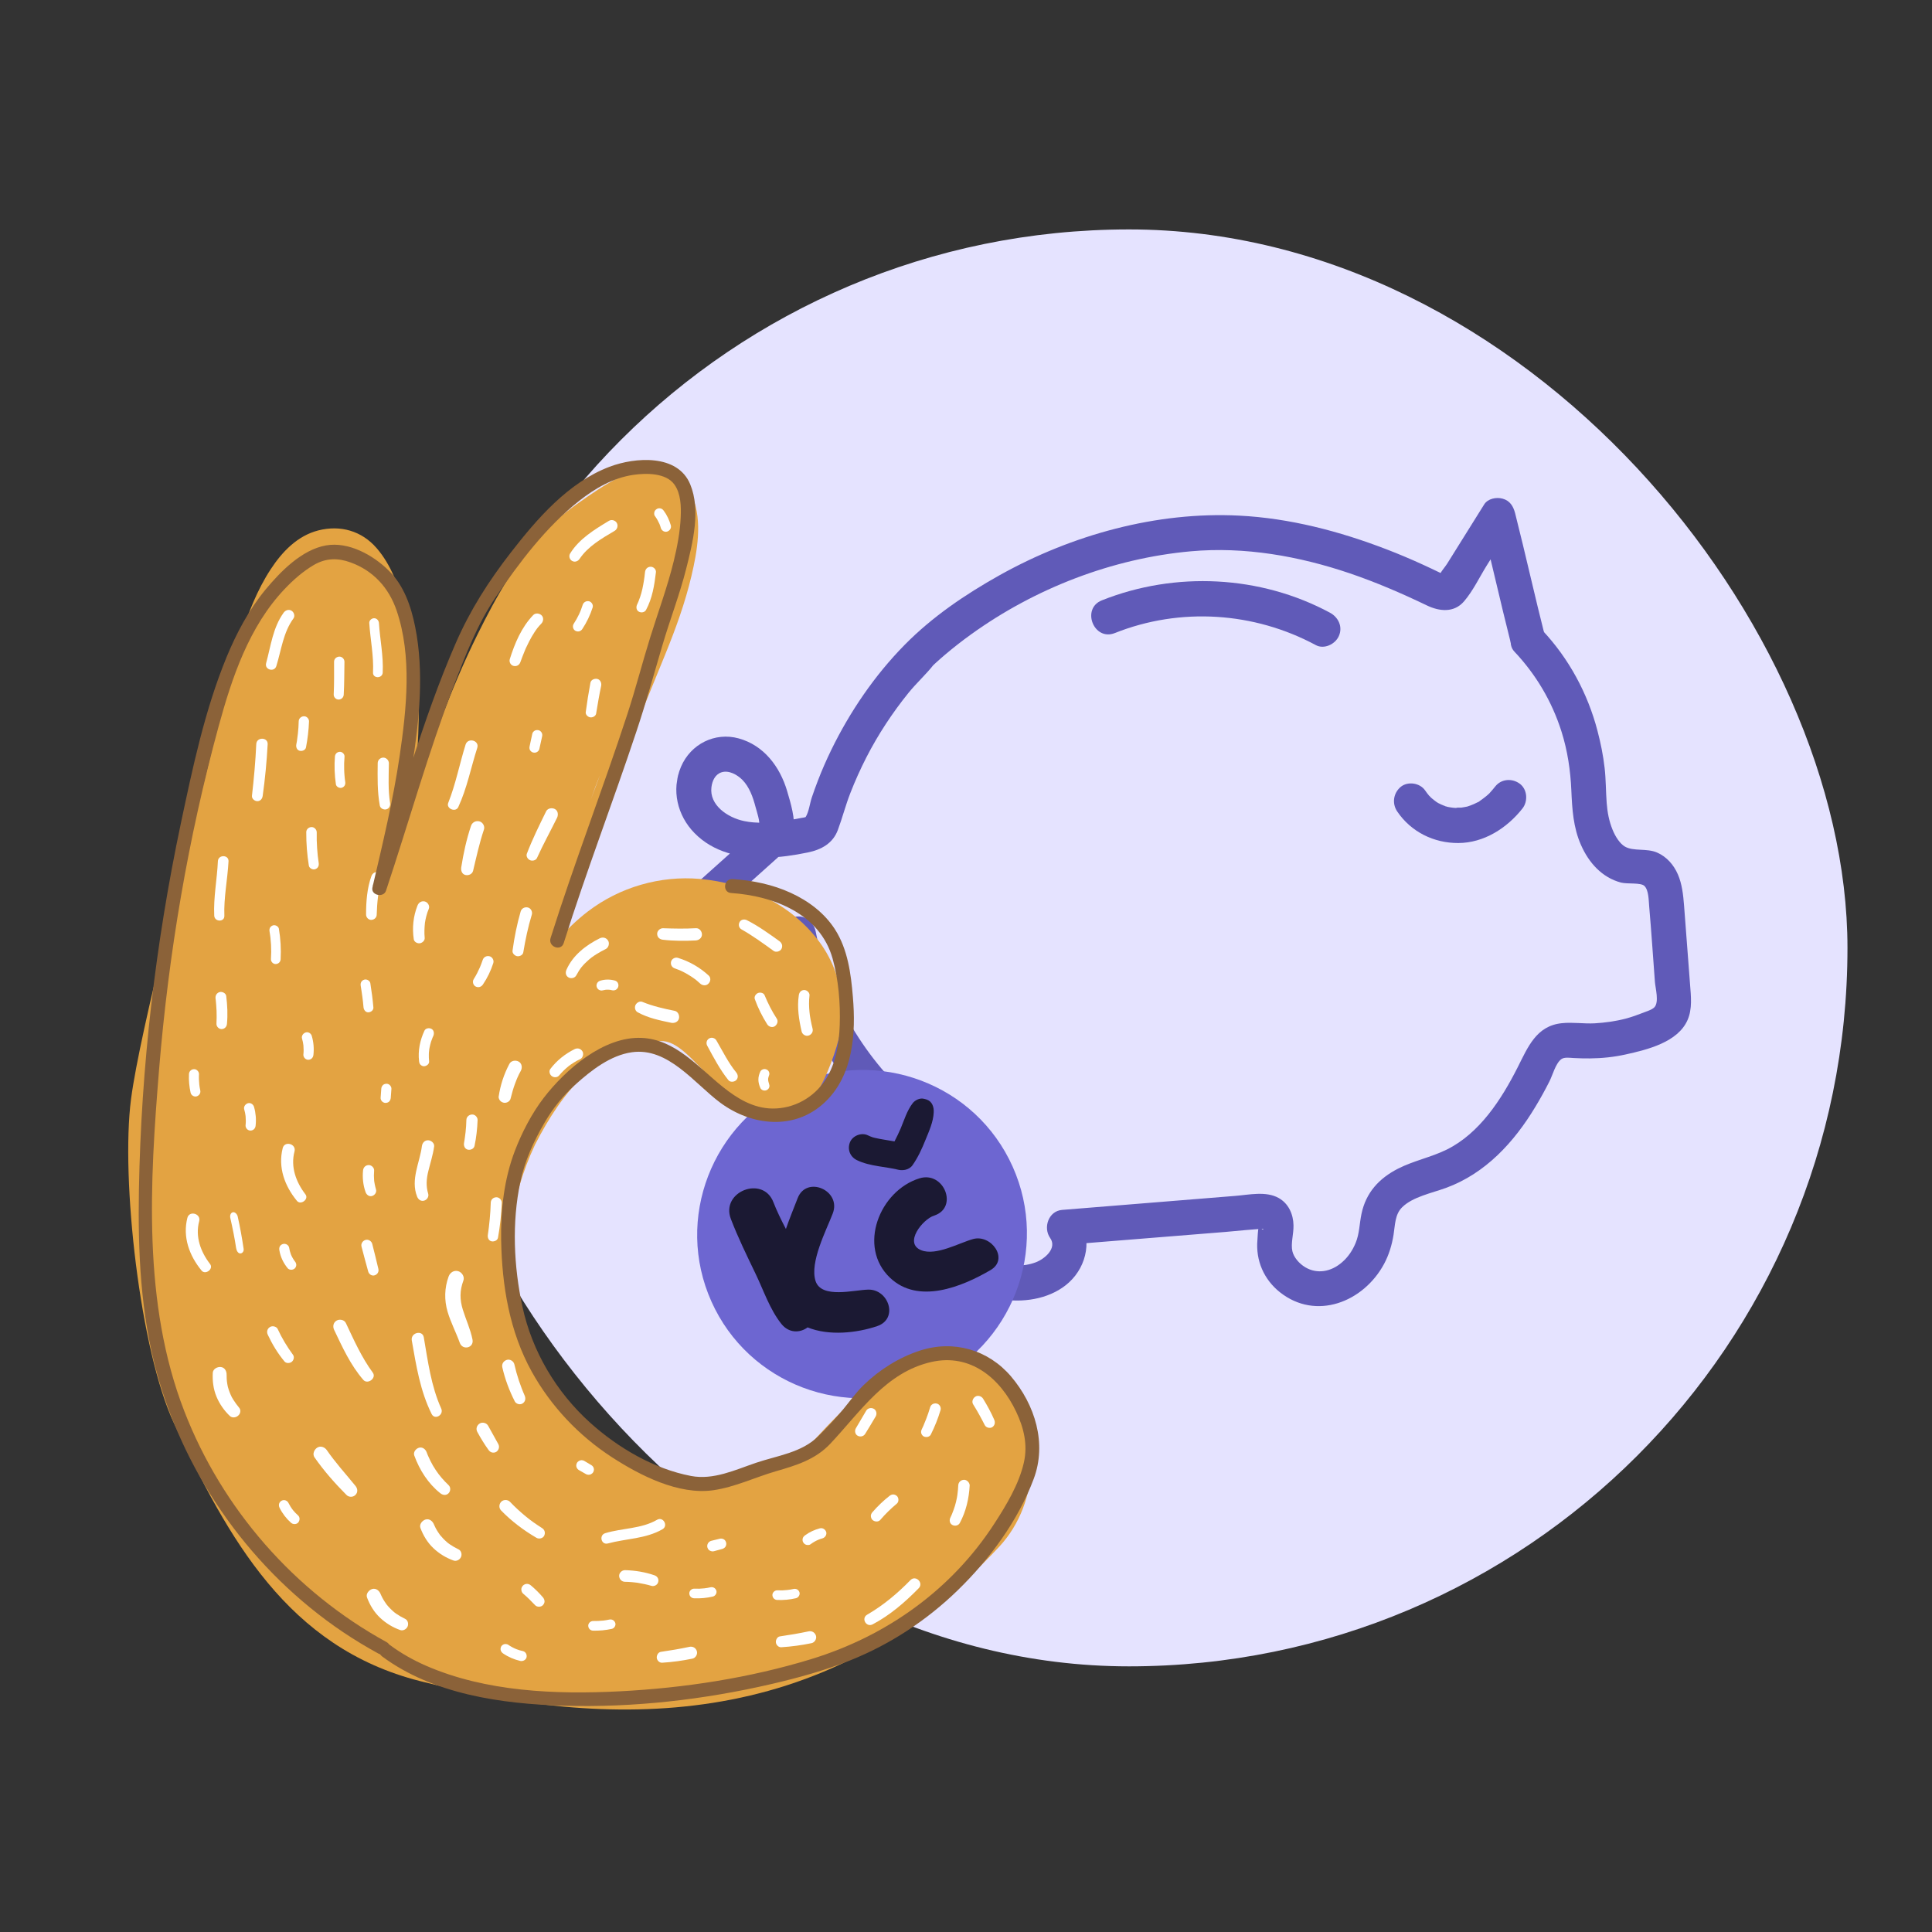 <svg width="160" height="160" viewBox="0 0 160 160" fill="none" xmlns="http://www.w3.org/2000/svg">
<rect x="0" y="0" width="160" height="160" fill="#333333" stroke="none"/>
<g clip-path="url(#clip0_28008_27031)">
<rect x="34" y="19" width="119" height="119" rx="59.5" fill="#E5E3FF"/>
<g clip-path="url(#clip1_28008_27031)">
<path d="M127.996 52.88C127.116 49.431 126.351 45.953 125.476 42.505C125.326 41.928 125.05 41.462 124.437 41.296C123.932 41.157 123.218 41.283 122.913 41.776C122.295 42.767 121.677 43.751 121.059 44.742C120.801 45.153 120.548 45.565 120.289 45.976C120.136 46.225 119.983 46.469 119.824 46.717C119.672 46.961 119.241 47.43 119.206 47.708C119.176 47.757 119.145 47.806 119.109 47.853C119.579 47.875 119.759 47.801 119.646 47.619C119.638 47.594 119.171 47.39 119.225 47.416C118.745 47.186 118.27 46.957 117.788 46.739C116.819 46.296 115.834 45.88 114.844 45.499C110.939 43.995 106.809 42.913 102.622 42.702C95.774 42.351 88.771 44.292 82.785 47.635C79.948 49.223 77.198 51.083 74.906 53.418C72.428 55.938 70.39 58.931 68.839 62.112C68.437 62.939 68.069 63.778 67.74 64.633C67.56 65.103 67.386 65.574 67.229 66.047C67.064 66.537 66.992 67.229 66.718 67.668C66.658 67.759 66.708 67.696 66.787 67.63C66.689 67.705 66.453 67.718 66.339 67.742C65.802 67.859 65.254 67.926 64.712 68C63.688 68.134 62.648 68.213 61.628 67.998C60.261 67.716 58.73 66.677 58.918 65.192C58.983 64.67 59.218 64.143 59.734 63.965C60.349 63.754 61.061 64.159 61.489 64.593C62.063 65.18 62.36 66.026 62.566 66.812C62.679 67.242 62.957 68.016 62.87 68.452C62.841 68.613 62.988 68.445 62.717 68.66C62.545 68.794 62.388 68.948 62.227 69.09C60.319 70.796 58.415 72.508 56.507 74.214C55.922 74.737 55.716 75.587 56.208 76.261C56.641 76.851 57.641 77.085 58.232 76.558C60.068 74.912 61.903 73.266 63.739 71.621C64.62 70.828 65.555 70.108 65.727 68.852C65.872 67.78 65.488 66.531 65.187 65.512C64.589 63.487 63.252 61.721 61.174 61.151C59.208 60.61 57.198 61.615 56.395 63.506C55.584 65.42 56.092 67.543 57.516 68.992C59.071 70.584 61.271 71.077 63.422 71.031C64.576 71.005 65.758 70.835 66.891 70.599C68.005 70.372 68.974 69.858 69.391 68.726C69.765 67.723 70.028 66.681 70.42 65.681C70.813 64.669 71.262 63.677 71.753 62.715C72.726 60.819 73.897 59.041 75.231 57.388C75.88 56.585 76.661 55.878 77.298 55.079C77.263 55.121 76.993 55.365 77.25 55.125C77.338 55.043 77.426 54.962 77.514 54.88C77.751 54.661 77.998 54.449 78.245 54.237C78.952 53.637 79.684 53.065 80.435 52.525C85.703 48.735 92.091 46.243 98.626 45.656C103.072 45.255 107.576 46.055 111.779 47.479C113.966 48.224 116.082 49.136 118.167 50.138C119.204 50.638 120.418 50.768 121.249 49.797C121.996 48.925 122.539 47.77 123.148 46.796C123.819 45.724 124.484 44.652 125.155 43.581C124.302 43.338 123.444 43.094 122.592 42.851C123.472 46.3 124.237 49.779 125.112 53.226C125.305 53.987 125.875 54.602 126.726 54.496C127.437 54.423 128.193 53.647 127.996 52.88Z" fill="#605AB8"/>
<path d="M64.682 77.518C65.969 84.139 69.598 90.204 74.889 94.333C75.534 94.835 76.285 95.251 76.887 95.812C77.417 96.303 77.338 96.841 77.187 97.516C76.993 98.367 76.652 99.18 76.542 100.05C76.438 100.844 76.509 101.634 76.718 102.403C77.497 105.264 80.36 107.26 83.185 107.637C85.019 107.881 87.132 107.493 88.537 106.198C90.049 104.807 90.493 102.491 89.279 100.76C88.95 101.533 88.62 102.312 88.297 103.086C92.701 102.731 97.099 102.376 101.503 102.022C101.728 102.001 104.608 101.725 104.613 101.773C104.645 101.991 104.265 101.551 104.26 101.55C104.196 101.547 104.231 101.664 104.245 101.613C104.157 101.931 104.164 102.363 104.134 102.69C103.985 104.387 104.667 105.957 105.991 107.013C108.99 109.395 112.923 107.832 114.623 104.672C115.024 103.927 115.274 103.096 115.408 102.259C115.54 101.439 115.515 100.567 116.128 99.972C117.001 99.113 118.589 98.802 119.756 98.375C123.015 97.18 125.384 94.603 127.151 91.665C127.568 90.976 127.957 90.271 128.318 89.556C128.58 89.045 128.822 88.07 129.3 87.715C129.556 87.528 130.017 87.607 130.313 87.621C130.765 87.645 131.219 87.658 131.669 87.653C132.664 87.645 133.655 87.542 134.633 87.325C136.402 86.933 138.957 86.32 139.76 84.465C140.164 83.538 140.036 82.497 139.963 81.517C139.878 80.377 139.787 79.241 139.703 78.101C139.622 77.055 139.547 76.01 139.465 74.971C139.398 74.11 139.301 73.216 138.956 72.415C138.611 71.621 138.026 70.95 137.229 70.603C136.372 70.23 135.278 70.525 134.562 70.107C134.148 69.864 133.772 69.277 133.545 68.712C133.256 68.008 133.118 67.273 133.06 66.515C132.985 65.547 132.999 64.574 132.889 63.607C132.772 62.568 132.565 61.546 132.299 60.532C131.491 57.425 129.918 54.519 127.728 52.197C127.191 51.628 126.386 51.386 125.703 51.901C125.132 52.331 124.862 53.373 125.403 53.948C127.204 55.859 128.526 58.084 129.321 60.599C129.816 62.166 130.061 63.808 130.131 65.449C130.2 67.012 130.288 68.531 130.934 69.984C131.579 71.449 132.673 72.678 134.248 73.092C134.772 73.227 135.88 73.076 136.182 73.368C136.545 73.723 136.533 74.566 136.578 75.057C136.758 77.144 136.897 79.232 137.053 81.322C137.094 81.837 137.416 82.994 137.009 83.419C136.79 83.641 136.334 83.763 136.06 83.877C135.601 84.058 135.127 84.225 134.646 84.355C133.808 84.575 132.932 84.695 132.071 84.747C131.158 84.796 130.246 84.639 129.338 84.737C127.227 84.954 126.53 86.725 125.684 88.397C124.345 91.042 122.537 93.856 119.81 95.205C118.513 95.843 117.076 96.123 115.788 96.779C114.217 97.578 113.121 98.758 112.752 100.529C112.58 101.343 112.587 102.171 112.264 102.945C112.012 103.552 111.644 104.107 111.143 104.536C110.226 105.335 109.076 105.527 108.103 104.953C107.587 104.648 107.144 104.122 107.03 103.621C106.883 102.985 107.139 102.196 107.122 101.473C107.105 100.549 106.709 99.664 105.882 99.206C104.827 98.627 103.455 98.946 102.308 99.038C97.525 99.426 92.736 99.812 87.953 100.2C86.836 100.291 86.365 101.669 86.971 102.526C87.565 103.375 86.518 104.261 85.77 104.542C84.726 104.932 83.554 104.873 82.556 104.509C80.56 103.774 79.064 102.102 79.501 100.028C79.833 98.44 80.563 96.964 79.99 95.326C79.446 93.77 77.927 93.016 76.71 92.071C74.517 90.362 72.646 88.299 71.124 85.961C69.391 83.31 68.166 80.301 67.559 77.176C67.409 76.404 66.76 75.807 65.945 75.907C65.204 75.981 64.532 76.74 64.682 77.518Z" fill="#605AB8"/>
<path d="M110.145 50.743C104.377 47.638 97.335 47.294 91.25 49.718C89.519 50.41 90.589 53.118 92.326 52.427C97.735 50.27 103.863 50.675 108.97 53.425C109.658 53.797 110.581 53.353 110.88 52.67C111.22 51.899 110.832 51.115 110.145 50.743Z" fill="#605AB8"/>
<path d="M115.717 67.211C116.866 68.903 118.753 69.823 120.764 69.816C122.879 69.812 124.793 68.591 126.084 66.955C126.557 66.356 126.491 65.366 125.858 64.902C125.225 64.437 124.329 64.495 123.826 65.136C123.675 65.327 123.521 65.505 123.36 65.682C123.158 65.907 123.547 65.526 123.299 65.744C123.232 65.805 123.164 65.866 123.091 65.927C122.938 66.052 122.781 66.171 122.618 66.283C122.554 66.326 122.438 66.439 122.354 66.451C122.513 66.362 122.545 66.343 122.456 66.395C122.412 66.418 122.367 66.441 122.323 66.464C122.146 66.556 121.965 66.636 121.78 66.704C121.705 66.734 121.626 66.758 121.552 66.782C121.244 66.891 121.671 66.77 121.551 66.788C121.384 66.817 121.22 66.858 121.047 66.88C120.898 66.9 120.636 66.855 120.498 66.918C120.624 66.859 120.806 66.933 120.523 66.91C120.448 66.905 120.372 66.9 120.298 66.889C120.137 66.871 119.978 66.842 119.814 66.806C119.531 66.741 119.754 66.732 119.847 66.817C119.811 66.782 119.641 66.745 119.597 66.727C119.432 66.662 119.273 66.591 119.115 66.509C119.066 66.484 118.848 66.34 119.044 66.475C119.251 66.617 118.986 66.431 118.944 66.401C118.812 66.305 118.681 66.203 118.556 66.096C118.546 66.083 118.367 65.909 118.356 65.908C118.404 65.897 118.571 66.152 118.362 65.909C118.242 65.767 118.13 65.615 118.024 65.463C117.596 64.834 116.59 64.681 115.999 65.167C115.392 65.681 115.26 66.542 115.717 67.211Z" fill="#605AB8"/>
</g>
<g clip-path="url(#clip2_28008_27031)">
<path d="M76.938 114.594C83.827 111.51 86.928 103.462 83.865 96.619C80.802 89.775 72.733 86.727 65.844 89.811C58.955 92.894 55.853 100.942 58.917 107.786C61.98 114.63 70.048 117.678 76.938 114.594Z" fill="#6D66D1"/>
<path d="M71.911 106.8C70.745 106.82 68.031 107.582 67.541 106.089C67.039 104.539 68.432 101.892 68.966 100.493C69.701 98.587 66.798 97.319 66.058 99.228C65.755 100.014 65.395 100.882 65.085 101.778C64.689 101.022 64.328 100.278 64.052 99.567C63.19 97.307 59.661 98.682 60.526 100.947C61.121 102.499 61.847 103.977 62.566 105.473C63.238 106.863 63.745 108.425 64.707 109.636C65.328 110.419 66.253 110.401 66.882 109.928C68.641 110.647 70.957 110.396 72.645 109.824C74.43 109.216 73.597 106.767 71.911 106.8Z" fill="#1B1933"/>
<path d="M80.588 102.612C79.435 102.93 77.529 104.017 76.307 103.545C74.799 102.961 76.433 100.964 77.35 100.674C79.401 100.024 78.181 96.949 76.145 97.585C72.838 98.612 70.998 103.248 73.708 105.819C76.047 108.04 79.638 106.581 82.025 105.187C83.595 104.272 82.083 102.197 80.588 102.612Z" fill="#1B1933"/>
<path d="M76.758 91.065C76.681 91.035 76.594 91.017 76.514 90.997C76.19 90.909 75.78 91.106 75.582 91.365C75.106 91.988 74.889 92.743 74.589 93.457C74.433 93.824 74.257 94.178 74.078 94.527C73.808 94.479 73.531 94.433 73.254 94.387C72.992 94.342 72.723 94.299 72.468 94.237C72.468 94.237 72.436 94.23 72.396 94.219C72.364 94.213 72.255 94.176 72.249 94.179C72.123 94.136 71.998 94.079 71.873 94.022C71.344 93.764 70.605 94.052 70.388 94.602C70.158 95.186 70.397 95.8 70.963 96.077C71.52 96.351 72.148 96.481 72.756 96.583C73.033 96.629 73.316 96.672 73.598 96.716C73.743 96.736 73.884 96.765 74.025 96.793C74.079 96.804 74.134 96.815 74.189 96.826C74.246 96.843 74.498 96.928 74.227 96.83C74.681 96.987 75.271 96.921 75.572 96.497C76.02 95.858 76.355 95.128 76.644 94.405C76.935 93.687 77.296 92.903 77.326 92.126C77.354 91.696 77.204 91.219 76.758 91.065Z" fill="#1B1933"/>
<path d="M66.177 120.663C54.973 128.21 35.933 112.571 44.306 94.805C46.524 90.438 49.732 86.406 54.694 86.215C57.494 86.108 59.584 92.62 65.147 91.99C67.031 91.776 67.868 90.369 68.573 88.653C69.266 86.971 69.842 85.157 69.754 83.322C69.667 81.409 68.996 79.545 67.858 78.003C65.567 74.905 61.789 73.13 57.984 72.79C54.67 72.497 51.317 73.468 48.671 75.494C47.744 76.206 46.905 77.02 46.153 77.901C46.611 76.395 47.163 74.91 47.7 73.453C49.088 69.713 50.435 65.962 51.857 62.235C52.892 59.537 54.006 56.873 55.093 54.194C55.953 52.077 56.74 49.921 57.262 47.7C57.748 45.65 58.169 43.22 57.378 41.197C57.031 40.312 56.438 39.56 55.59 39.097C54.521 38.522 53.409 38.645 52.299 39.078C50.995 39.584 49.792 40.349 48.644 41.139C47.501 41.926 46.369 42.737 45.377 43.719C42.852 46.221 41.084 49.431 39.526 52.583C37.337 57.014 35.679 61.661 34.19 66.366C34.505 63.396 34.772 60.412 34.646 57.427C34.548 55.045 34.123 52.681 33.511 50.374C33.042 48.611 32.401 46.782 31.186 45.388C29.95 43.961 28.189 43.462 26.36 43.927C24.635 44.367 23.369 45.691 22.426 47.131C21.287 48.865 20.532 50.837 19.905 52.793C19.296 54.693 18.87 56.637 18.405 58.572C15.499 70.658 11.627 85.137 10.851 91.022C9.993 97.616 11.595 111.915 14.426 117.905C18.921 127.408 23.799 136.428 34.774 139.218C50.115 143.109 68.12 143.855 82.766 128.076C86.084 124.497 86.809 117.956 81.664 113.461C76.52 108.967 69.686 116.701 66.177 120.663ZM49.691 64.188C49.436 64.86 49.182 65.533 48.93 66.211C49.165 65.526 49.416 64.848 49.691 64.188Z" fill="#E3A342"/>
<path d="M60.968 88.811C60.324 88.024 59.845 87.05 59.325 86.158C59.206 85.957 58.937 85.879 58.728 86.001C58.519 86.123 58.452 86.386 58.567 86.597C59.101 87.582 59.616 88.574 60.323 89.453C60.471 89.641 60.801 89.614 60.965 89.456C61.157 89.264 61.125 89.002 60.968 88.811Z" fill="white"/>
<path d="M63.615 89.316C63.63 89.239 63.651 89.159 63.681 89.082C63.674 89.099 63.665 89.11 63.664 89.124C63.706 89.028 63.731 88.939 63.704 88.831C63.682 88.734 63.608 88.633 63.517 88.589C63.424 88.539 63.314 88.517 63.214 88.548C63.12 88.576 63.012 88.638 62.97 88.735C62.867 88.951 62.805 89.177 62.806 89.417C62.809 89.663 62.877 89.894 62.977 90.118C63.017 90.206 63.127 90.277 63.216 90.301C63.313 90.328 63.436 90.316 63.525 90.262C63.615 90.207 63.685 90.126 63.711 90.023C63.736 89.92 63.716 89.829 63.68 89.733C63.683 89.738 63.688 89.75 63.691 89.756C63.66 89.671 63.637 89.589 63.621 89.504C63.61 89.432 63.612 89.374 63.615 89.316Z" fill="white"/>
<path d="M66.601 81.989C66.333 81.996 66.188 82.181 66.154 82.422C66.001 83.432 66.164 84.448 66.389 85.429C66.445 85.666 66.722 85.839 66.958 85.762C67.203 85.688 67.359 85.448 67.295 85.194C67.236 84.951 67.18 84.715 67.136 84.473C67.112 84.356 67.092 84.231 67.074 84.111C67.064 84.059 67.058 84.012 67.055 83.957C67.047 83.925 67.046 83.891 67.045 83.856C67.049 83.882 67.049 83.882 67.042 83.85C66.994 83.376 66.983 82.907 67.04 82.429C67.059 82.201 66.819 81.983 66.601 81.989Z" fill="white"/>
<path d="M64.331 84.363C63.929 83.751 63.602 83.098 63.319 82.418C63.235 82.215 62.955 82.164 62.775 82.237C62.588 82.314 62.435 82.545 62.513 82.751C62.774 83.476 63.12 84.169 63.535 84.826C63.662 85.03 63.948 85.129 64.163 84.99C64.361 84.859 64.47 84.577 64.331 84.363Z" fill="white"/>
<path d="M64.548 77.943C63.678 77.321 62.812 76.69 61.855 76.206C61.65 76.099 61.364 76.143 61.249 76.364C61.135 76.57 61.187 76.845 61.405 76.966C62.339 77.496 63.206 78.126 64.069 78.751C64.269 78.895 64.608 78.793 64.719 78.581C64.84 78.342 64.758 78.096 64.548 77.943Z" fill="white"/>
<path d="M55.874 83.714C54.959 83.53 54.056 83.326 53.192 82.97C52.972 82.877 52.708 83.052 52.624 83.245C52.533 83.455 52.605 83.727 52.818 83.837C53.677 84.308 54.641 84.506 55.591 84.704C55.856 84.755 56.158 84.634 56.229 84.347C56.287 84.095 56.156 83.772 55.874 83.714Z" fill="white"/>
<path d="M48.229 87.058C48.085 86.832 47.821 86.767 47.583 86.887C46.801 87.273 46.099 87.835 45.576 88.528C45.437 88.711 45.526 88.989 45.689 89.114C45.854 89.245 46.142 89.251 46.292 89.078C46.544 88.781 46.821 88.509 47.125 88.266C47.134 88.255 47.146 88.25 47.158 88.245C47.158 88.245 47.158 88.245 47.164 88.242C47.2 88.212 47.245 88.184 47.281 88.154C47.362 88.097 47.446 88.045 47.53 87.993C47.697 87.89 47.873 87.79 48.057 87.708C48.277 87.595 48.362 87.26 48.229 87.058Z" fill="white"/>
<path d="M58.686 80.786C57.95 80.111 57.094 79.617 56.137 79.324C55.908 79.257 55.631 79.402 55.574 79.64C55.516 79.892 55.645 80.117 55.888 80.199C55.997 80.235 56.1 80.274 56.206 80.319C56.231 80.329 56.254 80.332 56.274 80.345L56.283 80.348C56.328 80.37 56.38 80.389 56.425 80.412C56.624 80.506 56.82 80.61 57.006 80.724C57.19 80.833 57.371 80.95 57.542 81.079C57.562 81.091 57.584 81.109 57.604 81.121C57.604 81.121 57.604 81.121 57.607 81.127C57.649 81.158 57.688 81.197 57.73 81.228C57.82 81.301 57.906 81.382 57.99 81.458C58.174 81.63 58.492 81.658 58.673 81.457C58.858 81.282 58.887 80.965 58.686 80.786Z" fill="white"/>
<path d="M57.638 76.87C56.729 76.923 55.824 76.904 54.913 76.873C54.666 76.863 54.418 77.088 54.424 77.34C54.428 77.62 54.627 77.793 54.89 77.824C55.791 77.93 56.71 77.929 57.615 77.884C57.88 77.872 58.139 77.671 58.132 77.384C58.129 77.124 57.923 76.855 57.638 76.87Z" fill="white"/>
<path d="M50.921 81.206C50.531 81.098 50.109 81.095 49.715 81.216C49.608 81.249 49.516 81.312 49.459 81.408C49.406 81.495 49.385 81.625 49.413 81.718C49.443 81.818 49.502 81.919 49.605 81.972C49.698 82.022 49.81 82.05 49.916 82.016C49.999 81.994 50.084 81.977 50.172 81.966C50.282 81.959 50.396 81.957 50.508 81.971C50.569 81.979 50.626 81.996 50.681 82.007C50.787 82.037 50.907 82.019 51.005 81.968C51.089 81.916 51.175 81.821 51.2 81.718C51.259 81.5 51.148 81.267 50.921 81.206Z" fill="white"/>
<path d="M50.357 77.894C50.205 77.65 49.918 77.581 49.662 77.71C48.521 78.277 47.437 79.116 46.915 80.305C46.811 80.535 46.84 80.805 47.08 80.945C47.293 81.069 47.604 81.001 47.724 80.777C47.794 80.647 47.867 80.522 47.945 80.395C47.983 80.336 48.026 80.274 48.07 80.212C48.085 80.184 48.11 80.159 48.128 80.136C48.141 80.117 48.138 80.125 48.132 80.128C48.138 80.125 48.141 80.117 48.15 80.105C48.334 79.881 48.535 79.678 48.756 79.487C48.808 79.443 48.856 79.407 48.907 79.363C48.938 79.335 48.971 79.314 49.001 79.286C49.007 79.283 49.007 79.283 49.013 79.281C49.13 79.193 49.25 79.111 49.373 79.035C49.627 78.871 49.898 78.729 50.165 78.595C50.409 78.472 50.498 78.114 50.357 77.894Z" fill="white"/>
<path d="M72.363 116.67C72.139 116.551 71.86 116.612 71.731 116.833C71.442 117.316 71.155 117.805 70.874 118.291C70.76 118.498 70.814 118.792 71.035 118.905C71.251 119.021 71.521 118.956 71.653 118.742C71.951 118.262 72.24 117.779 72.523 117.298C72.643 117.089 72.579 116.786 72.363 116.67Z" fill="white"/>
<path d="M54.414 125.864C53.107 126.619 51.541 126.542 50.124 126.971C49.585 127.135 49.788 127.97 50.341 127.822C51.853 127.414 53.47 127.447 54.863 126.646C55.367 126.357 54.921 125.567 54.414 125.864Z" fill="white"/>
<path d="M77.58 116.237C77.342 116.181 77.098 116.305 77.029 116.548C76.933 116.874 76.825 117.191 76.703 117.507C76.644 117.661 76.579 117.817 76.517 117.965C76.514 117.974 76.517 117.965 76.514 117.974C76.51 117.982 76.51 117.982 76.507 117.991C76.497 118.016 76.487 118.042 76.477 118.068C76.471 118.085 76.458 118.105 76.452 118.122C76.416 118.201 76.38 118.281 76.339 118.363C76.288 118.471 76.263 118.574 76.292 118.688C76.317 118.79 76.396 118.903 76.489 118.954C76.685 119.057 76.98 119.017 77.089 118.798C77.412 118.152 77.681 117.48 77.89 116.785C77.961 116.562 77.816 116.287 77.58 116.237Z" fill="white"/>
<path d="M82.334 117.568C82.074 116.97 81.757 116.39 81.416 115.836C81.287 115.625 80.992 115.524 80.77 115.665C80.561 115.801 80.455 116.089 80.596 116.309C80.943 116.861 81.257 117.435 81.555 118.023C81.665 118.236 81.978 118.315 82.178 118.19C82.391 118.045 82.437 117.798 82.334 117.568Z" fill="white"/>
<path d="M79.83 122.551C79.571 122.561 79.371 122.749 79.359 123.009C79.347 123.255 79.328 123.497 79.293 123.739C79.296 123.745 79.289 123.776 79.288 123.79C79.288 123.805 79.28 123.836 79.28 123.836C79.272 123.897 79.261 123.951 79.252 124.012C79.229 124.135 79.203 124.253 79.174 124.379C79.12 124.608 79.049 124.831 78.969 125.051C78.929 125.168 78.88 125.281 78.834 125.401C78.825 125.427 78.809 125.455 78.799 125.481C78.796 125.489 78.799 125.481 78.796 125.489C78.796 125.489 78.796 125.489 78.792 125.498C78.763 125.56 78.74 125.62 78.709 125.677C78.603 125.887 78.637 126.169 78.87 126.291C79.076 126.403 79.367 126.351 79.487 126.128C80.004 125.167 80.248 124.089 80.306 123.01C80.296 122.781 80.074 122.54 79.83 122.551Z" fill="white"/>
<path d="M75.402 130.856C74.323 131.961 73.154 132.944 71.814 133.721C71.295 134.024 71.742 134.8 72.272 134.52C73.707 133.765 74.953 132.684 76.077 131.537C76.521 131.098 75.844 130.411 75.402 130.856Z" fill="white"/>
<path d="M54.976 42.307C54.905 42.212 54.839 42.143 54.724 42.109C54.618 42.079 54.481 42.091 54.394 42.151C54.298 42.208 54.218 42.3 54.193 42.403C54.168 42.507 54.165 42.642 54.234 42.732C54.39 42.938 54.513 43.166 54.619 43.401C54.658 43.504 54.697 43.607 54.726 43.721C54.786 43.934 55.02 44.092 55.247 44.025C55.465 43.956 55.617 43.739 55.555 43.505C55.429 43.081 55.242 42.663 54.976 42.307Z" fill="white"/>
<path d="M53.88 46.936C53.612 46.943 53.447 47.13 53.417 47.383C53.4 47.504 53.392 47.628 53.375 47.749C53.366 47.809 53.358 47.87 53.349 47.93C53.346 47.939 53.333 48.022 53.332 48.051C53.295 48.287 53.252 48.525 53.201 48.761C53.15 48.996 53.084 49.23 53.007 49.456C52.966 49.573 52.924 49.684 52.881 49.795C52.874 49.812 52.816 49.952 52.835 49.9C52.81 49.954 52.784 50.008 52.761 50.068C52.661 50.275 52.696 50.543 52.911 50.658C53.11 50.768 53.394 50.718 53.505 50.506C54.022 49.546 54.194 48.465 54.321 47.397C54.355 47.155 54.109 46.925 53.88 46.936Z" fill="white"/>
<path d="M49.465 56.225C49.243 56.176 48.939 56.291 48.896 56.544C48.745 57.354 48.616 58.162 48.509 58.973C48.476 59.186 48.691 59.38 48.882 59.408C49.072 59.436 49.331 59.313 49.369 59.097C49.494 58.327 49.625 57.554 49.788 56.788C49.828 56.558 49.721 56.288 49.465 56.225Z" fill="white"/>
<path d="M51.081 43.308C50.955 43.089 50.651 42.999 50.426 43.135C49.217 43.867 47.977 44.613 47.215 45.838C47.087 46.044 47.166 46.334 47.376 46.452C47.597 46.58 47.857 46.492 47.994 46.289C48.704 45.235 49.834 44.595 50.903 43.961C51.121 43.828 51.21 43.533 51.081 43.308Z" fill="white"/>
<path d="M44.839 50.947C44.649 50.778 44.336 50.748 44.153 50.943C43.183 51.957 42.632 53.272 42.218 54.589C42.144 54.82 42.297 55.099 42.532 55.148C42.788 55.211 43.012 55.075 43.096 54.833C43.205 54.536 43.315 54.239 43.439 53.944C43.465 53.875 43.497 53.804 43.524 53.736C43.527 53.727 43.54 53.693 43.549 53.682C43.568 53.645 43.582 53.611 43.601 53.574C43.671 53.429 43.736 53.287 43.812 53.14C43.953 52.865 44.107 52.59 44.282 52.328C44.323 52.261 44.372 52.196 44.416 52.134C44.438 52.103 44.465 52.069 44.487 52.039C44.487 52.039 44.527 51.985 44.536 51.974C44.549 51.954 44.582 51.918 44.588 51.915C44.61 51.884 44.64 51.857 44.662 51.826C44.718 51.758 44.776 51.697 44.84 51.633C45.013 51.449 45.04 51.126 44.839 50.947Z" fill="white"/>
<path d="M48.787 49.795C48.557 49.743 48.328 49.867 48.257 50.09C48.209 50.238 48.159 50.381 48.107 50.517C48.08 50.586 48.048 50.657 48.022 50.725C48.074 50.603 48.018 50.734 48.002 50.762C47.989 50.796 47.97 50.833 47.957 50.867C47.825 51.146 47.674 51.411 47.505 51.671C47.389 51.857 47.458 52.138 47.653 52.241C47.86 52.353 48.102 52.288 48.227 52.09C48.592 51.538 48.878 50.936 49.081 50.308C49.148 50.108 49.003 49.848 48.787 49.795Z" fill="white"/>
<path d="M44.853 60.666C44.799 60.577 44.704 60.493 44.603 60.474C44.494 60.452 44.374 60.456 44.279 60.513C44.189 60.567 44.107 60.654 44.084 60.763C44.011 61.107 43.934 61.46 43.86 61.804C43.837 61.913 43.838 62.026 43.897 62.127C43.949 62.21 44.044 62.295 44.147 62.319C44.251 62.343 44.376 62.337 44.471 62.28C44.561 62.226 44.644 62.139 44.666 62.03C44.746 61.683 44.819 61.339 44.896 60.986C44.919 60.877 44.912 60.767 44.853 60.666Z" fill="white"/>
<path d="M45.951 67C45.718 66.878 45.361 66.925 45.23 67.188C44.664 68.34 44.091 69.495 43.633 70.697C43.55 70.911 43.702 71.154 43.896 71.237C44.089 71.32 44.377 71.263 44.474 71.049C44.984 69.916 45.589 68.832 46.136 67.717C46.252 67.467 46.212 67.138 45.951 67Z" fill="white"/>
<path d="M40.535 79.192C40.288 79.133 40.047 79.262 39.972 79.508C39.905 79.708 39.829 79.904 39.747 80.104C39.595 80.448 39.429 80.776 39.229 81.093C39.104 81.29 39.178 81.582 39.385 81.695C39.609 81.814 39.853 81.74 39.99 81.537C40.364 80.988 40.65 80.386 40.853 79.757C40.927 79.526 40.774 79.248 40.535 79.192Z" fill="white"/>
<path d="M38.557 61.666C38.057 63.27 37.744 64.923 37.121 66.49C36.928 66.965 37.737 67.31 37.953 66.838C38.681 65.268 38.997 63.571 39.525 61.934C39.721 61.323 38.751 61.049 38.557 61.666Z" fill="white"/>
<path d="M39.693 68.019C39.391 67.949 39.099 68.108 39.004 68.405C38.628 69.522 38.381 70.672 38.197 71.836C38.159 72.101 38.256 72.397 38.549 72.464C38.811 72.523 39.114 72.388 39.181 72.11C39.454 70.969 39.701 69.819 40.077 68.703C40.174 68.426 39.977 68.083 39.693 68.019Z" fill="white"/>
<path d="M35.181 74.657C34.902 74.591 34.677 74.742 34.576 74.992C34.221 75.886 34.128 76.84 34.266 77.783C34.296 78.01 34.563 78.145 34.765 78.118C34.966 78.092 35.193 77.898 35.171 77.675C35.13 77.248 35.149 76.829 35.194 76.406C35.195 76.391 35.198 76.383 35.201 76.374C35.202 76.36 35.209 76.343 35.209 76.328C35.22 76.273 35.232 76.219 35.237 76.167C35.259 76.073 35.28 75.978 35.302 75.883C35.355 75.668 35.426 75.46 35.514 75.258C35.612 75.016 35.419 74.713 35.181 74.657Z" fill="white"/>
<path d="M42.943 87.91C42.69 87.776 42.325 87.834 42.184 88.109C41.733 88.961 41.439 89.864 41.297 90.819C41.277 90.934 41.362 91.108 41.446 91.183C41.53 91.259 41.62 91.303 41.73 91.325C41.967 91.361 42.235 91.212 42.289 90.968C42.39 90.556 42.504 90.144 42.653 89.745C42.689 89.651 42.725 89.557 42.762 89.463C42.765 89.454 42.791 89.4 42.788 89.394C42.805 89.352 42.827 89.306 42.843 89.263C42.931 89.061 43.027 88.863 43.135 88.673C43.274 88.413 43.221 88.055 42.943 87.91Z" fill="white"/>
<path d="M41.104 99.152C40.851 99.159 40.648 99.342 40.642 99.599C40.627 100.059 40.601 100.509 40.557 100.967C40.535 101.189 40.513 101.411 40.486 101.636C40.472 101.748 40.461 101.866 40.441 101.981C40.43 102.085 40.41 102.2 40.402 102.26C40.366 102.481 40.453 102.74 40.7 102.799C40.907 102.847 41.2 102.738 41.242 102.499C41.414 101.546 41.516 100.58 41.554 99.616C41.562 99.379 41.351 99.147 41.104 99.152Z" fill="white"/>
<path d="M43.451 115.578C43.409 115.484 43.355 115.346 43.325 115.281C43.276 115.155 43.266 115.131 43.206 114.981C43.125 114.77 43.048 114.55 42.973 114.335C42.825 113.893 42.7 113.439 42.596 112.984C42.535 112.721 42.233 112.538 41.971 112.62C41.696 112.707 41.534 112.964 41.602 113.245C41.825 114.22 42.177 115.166 42.633 116.058C42.746 116.276 43.07 116.365 43.279 116.228C43.51 116.076 43.554 115.823 43.451 115.578Z" fill="white"/>
<path d="M49.133 121.495C49.095 121.427 49.045 121.378 48.977 121.338C48.782 121.22 48.59 121.108 48.395 120.991C48.344 120.957 48.295 120.943 48.234 120.935C48.177 120.918 48.116 120.924 48.06 120.942C48.001 120.954 47.95 120.984 47.902 121.02C47.852 121.05 47.815 121.095 47.786 121.143C47.732 121.245 47.707 121.362 47.736 121.476C47.772 121.588 47.837 121.686 47.942 121.745C48.135 121.857 48.333 121.966 48.525 122.078C48.574 122.106 48.625 122.125 48.683 122.128C48.738 122.138 48.796 122.141 48.858 122.12C48.916 122.108 48.967 122.078 49.009 122.045C49.06 122.015 49.097 121.971 49.125 121.923C49.179 121.821 49.205 121.703 49.172 121.597C49.165 121.565 49.149 121.53 49.133 121.495Z" fill="white"/>
<path d="M35.452 94.432C35.159 94.429 34.975 94.653 34.939 94.924C34.767 96.273 33.985 97.692 34.543 99.097C34.634 99.332 34.847 99.506 35.12 99.433C35.362 99.367 35.536 99.105 35.46 98.856C35.269 98.221 35.313 97.635 35.469 96.999C35.637 96.308 35.859 95.643 35.955 94.935C35.985 94.668 35.702 94.433 35.452 94.432Z" fill="white"/>
<path d="M35.097 110.753C34.987 110.109 33.99 110.364 34.103 111.014C34.47 113.106 34.794 115.182 35.747 117.104C36.011 117.629 36.775 117.174 36.54 116.649C35.701 114.79 35.437 112.737 35.097 110.753Z" fill="white"/>
<path d="M44.896 126.553C44.648 126.395 44.403 126.229 44.163 126.06C44.048 125.978 43.933 125.895 43.823 125.809C43.812 125.8 43.801 125.791 43.798 125.785C43.764 125.758 43.731 125.731 43.7 125.709C43.644 125.663 43.579 125.615 43.523 125.569C43.07 125.192 42.637 124.798 42.233 124.371C42.047 124.179 41.695 124.173 41.506 124.371C41.314 124.577 41.303 124.887 41.502 125.094C42.363 125.982 43.36 126.731 44.43 127.356C44.639 127.474 44.945 127.408 45.062 127.193C45.183 126.955 45.114 126.689 44.896 126.553Z" fill="white"/>
<path d="M54.208 130.462C53.424 130.19 52.602 130.056 51.766 130.034C51.514 130.027 51.271 130.249 51.274 130.509C51.283 130.767 51.476 130.992 51.749 130.997C51.943 131.002 52.138 131.007 52.331 131.026C52.435 131.036 52.54 131.046 52.638 131.059C52.675 131.063 52.713 131.067 52.751 131.072C52.773 131.076 52.797 131.08 52.82 131.083C53.203 131.145 53.58 131.224 53.95 131.334C54.179 131.401 54.45 131.259 54.508 131.021C54.58 130.769 54.445 130.547 54.208 130.462Z" fill="white"/>
<path d="M65.72 131.59C65.553 131.629 65.38 131.657 65.21 131.676C64.933 131.709 64.659 131.718 64.375 131.704C64.164 131.692 63.96 131.889 63.968 132.098C63.975 132.321 64.136 132.49 64.362 132.502C64.884 132.523 65.412 132.477 65.921 132.356C66.126 132.306 66.27 132.072 66.21 131.873C66.144 131.662 65.94 131.541 65.72 131.59Z" fill="white"/>
<path d="M58.837 131.452C58.67 131.492 58.497 131.52 58.328 131.539C58.05 131.571 57.777 131.58 57.493 131.566C57.281 131.555 57.077 131.752 57.085 131.961C57.093 132.184 57.254 132.352 57.48 132.364C58.002 132.385 58.529 132.34 59.038 132.218C59.243 132.169 59.388 131.934 59.327 131.735C59.261 131.524 59.057 131.403 58.837 131.452Z" fill="white"/>
<path d="M74.281 123.896C74.197 123.82 74.086 123.764 73.973 123.765C73.845 123.766 73.752 123.814 73.653 123.894C73.147 124.29 72.679 124.74 72.256 125.227C72.176 125.319 72.122 125.421 72.12 125.542C72.12 125.655 72.169 125.796 72.253 125.872C72.423 126.029 72.738 126.065 72.901 125.872C73.321 125.379 73.783 124.932 74.275 124.521C74.451 124.372 74.442 124.05 74.281 123.896Z" fill="white"/>
<path d="M57.093 136.385C56.313 136.55 55.52 136.686 54.73 136.799C54.502 136.83 54.371 137.094 54.391 137.298C54.413 137.507 54.604 137.711 54.834 137.7C55.679 137.647 56.518 137.533 57.346 137.361C57.606 137.308 57.789 137 57.711 136.745C57.63 136.47 57.372 136.324 57.093 136.385Z" fill="white"/>
<path d="M66.958 135.103C66.177 135.268 65.384 135.404 64.594 135.517C64.366 135.548 64.235 135.812 64.255 136.016C64.277 136.225 64.469 136.429 64.699 136.418C65.543 136.365 66.383 136.251 67.21 136.079C67.471 136.026 67.653 135.718 67.575 135.463C67.488 135.191 67.237 135.042 66.958 135.103Z" fill="white"/>
<path d="M50.464 134.125C50.303 134.162 50.142 134.184 49.981 134.207C49.695 134.236 49.41 134.25 49.122 134.245C48.913 134.239 48.71 134.422 48.715 134.639C48.72 134.856 48.886 135.037 49.109 135.043C49.629 135.058 50.154 135.007 50.667 134.897C50.876 134.853 51.017 134.613 50.957 134.414C50.888 134.197 50.687 134.082 50.464 134.125Z" fill="white"/>
<path d="M44.964 132.287C44.663 131.933 44.332 131.608 43.977 131.307C43.885 131.228 43.783 131.175 43.652 131.17C43.536 131.165 43.397 131.22 43.315 131.306C43.232 131.393 43.169 131.506 43.175 131.631C43.178 131.749 43.219 131.887 43.311 131.966C43.666 132.267 43.997 132.592 44.313 132.932C44.476 133.106 44.796 133.105 44.961 132.932C45.037 132.848 45.1 132.735 45.097 132.616C45.089 132.486 45.044 132.386 44.964 132.287Z" fill="white"/>
<path d="M37.971 128.309C37.727 128.192 37.489 128.058 37.264 127.904C37.204 127.867 37.151 127.827 37.095 127.782C37.07 127.757 37.039 127.736 37.014 127.712C36.91 127.624 36.81 127.527 36.718 127.434C36.627 127.34 36.541 127.244 36.461 127.146C36.445 127.125 36.428 127.104 36.412 127.083C36.409 127.077 36.409 127.077 36.407 127.071C36.366 127.012 36.325 126.952 36.284 126.893C36.213 126.783 36.143 126.673 36.084 126.558C36.049 126.495 36.017 126.425 35.989 126.36C35.975 126.33 35.965 126.307 35.952 126.277C35.952 126.277 35.952 126.277 35.949 126.272C35.946 126.266 35.944 126.26 35.941 126.254C35.831 125.978 35.563 125.744 35.236 125.841C34.968 125.925 34.704 126.242 34.818 126.544C35.057 127.173 35.4 127.748 35.893 128.214C36.374 128.67 36.943 129.017 37.569 129.239C37.812 129.321 38.084 129.164 38.178 128.945C38.275 128.732 38.207 128.422 37.971 128.309Z" fill="white"/>
<path d="M33.549 134.065C33.304 133.948 33.067 133.814 32.841 133.66C32.782 133.623 32.728 133.584 32.672 133.538C32.647 133.514 32.616 133.492 32.591 133.468C32.488 133.38 32.388 133.283 32.296 133.19C32.204 133.097 32.119 133.001 32.039 132.902C32.022 132.881 32.006 132.86 31.989 132.839C31.987 132.833 31.987 132.833 31.984 132.827C31.943 132.768 31.902 132.708 31.861 132.649C31.791 132.539 31.72 132.429 31.662 132.314C31.627 132.252 31.595 132.181 31.566 132.116C31.553 132.087 31.542 132.063 31.529 132.034C31.529 132.034 31.529 132.034 31.527 132.028C31.524 132.022 31.521 132.016 31.519 132.01C31.409 131.734 31.141 131.5 30.814 131.597C30.546 131.682 30.282 131.998 30.396 132.301C30.634 132.929 30.977 133.505 31.47 133.97C31.952 134.426 32.52 134.773 33.147 134.995C33.39 135.077 33.661 134.92 33.755 134.701C33.85 134.482 33.782 134.173 33.549 134.065Z" fill="white"/>
<path d="M19.808 116.585C19.637 116.379 19.476 116.161 19.329 115.929C19.294 115.867 19.262 115.811 19.221 115.751C19.206 115.716 19.186 115.689 19.171 115.654C19.109 115.533 19.06 115.406 19.01 115.28C18.963 115.159 18.923 115.036 18.888 114.911C18.883 114.884 18.872 114.861 18.868 114.834C18.865 114.829 18.865 114.829 18.863 114.823C18.845 114.753 18.834 114.68 18.823 114.607C18.8 114.476 18.785 114.348 18.777 114.217C18.771 114.142 18.769 114.072 18.77 113.994C18.771 113.966 18.772 113.937 18.771 113.902C18.771 113.902 18.771 113.902 18.768 113.896C18.765 113.89 18.771 113.887 18.766 113.876C18.783 113.578 18.629 113.251 18.291 113.211C18.005 113.177 17.642 113.368 17.621 113.688C17.588 114.361 17.665 115.026 17.924 115.653C18.175 116.262 18.557 116.813 19.039 117.269C19.223 117.441 19.535 117.407 19.717 117.241C19.913 117.09 19.974 116.78 19.808 116.585Z" fill="white"/>
<path d="M29.442 123.059C29.037 122.554 28.606 122.068 28.199 121.571C27.786 121.063 27.439 120.638 27.072 120.103C26.9 119.847 26.552 119.706 26.265 119.891C26.016 120.052 25.857 120.427 26.048 120.695C26.825 121.811 27.734 122.84 28.693 123.804C28.89 124.006 29.233 124.008 29.434 123.805C29.656 123.586 29.62 123.283 29.442 123.059Z" fill="white"/>
<path d="M37.152 122.996C36.729 122.591 36.392 122.204 36.085 121.741C35.921 121.503 35.779 121.248 35.651 120.994C35.59 120.873 35.534 120.749 35.479 120.625C35.466 120.596 35.453 120.567 35.439 120.537C35.437 120.531 35.429 120.514 35.418 120.49C35.392 120.417 35.361 120.346 35.335 120.273C35.242 120.017 34.984 119.807 34.69 119.897C34.439 119.973 34.205 120.262 34.309 120.541C34.748 121.745 35.456 122.864 36.471 123.668C36.67 123.827 36.944 123.867 37.142 123.672C37.324 123.492 37.339 123.174 37.152 122.996Z" fill="white"/>
<path d="M41.267 119.591C40.985 119.087 40.703 118.584 40.427 118.078C40.298 117.839 39.957 117.744 39.723 117.891C39.478 118.043 39.392 118.343 39.532 118.592C39.808 119.098 40.108 119.593 40.447 120.064C40.521 120.165 40.598 120.244 40.73 120.284C40.845 120.317 40.994 120.3 41.095 120.24C41.308 120.096 41.393 119.824 41.267 119.591Z" fill="white"/>
<path d="M37.941 105.272C37.591 105.174 37.273 105.387 37.154 105.709C36.805 106.664 36.783 107.664 37.068 108.633C37.329 109.52 37.768 110.342 38.078 111.208C38.312 111.86 39.27 111.629 39.13 110.935C38.96 110.078 38.586 109.29 38.33 108.464C38.074 107.638 38.062 106.894 38.376 106.053C38.495 105.731 38.251 105.359 37.941 105.272Z" fill="white"/>
<path d="M30.873 113.676C29.943 112.409 29.311 110.981 28.643 109.568C28.513 109.294 28.124 109.22 27.876 109.366C27.599 109.526 27.54 109.856 27.67 110.131C28.362 111.582 29.028 113.052 30.088 114.275C30.444 114.689 31.204 114.129 30.873 113.676Z" fill="white"/>
<path d="M24.269 112.205C23.777 111.534 23.347 110.828 23.001 110.07C22.901 109.847 22.553 109.769 22.355 109.9C22.122 110.047 22.066 110.305 22.18 110.544C22.546 111.328 23.005 112.084 23.559 112.749C23.699 112.919 23.987 112.911 24.153 112.787C24.312 112.666 24.403 112.392 24.269 112.205Z" fill="white"/>
<path d="M24.137 50.574C23.905 50.437 23.636 50.536 23.487 50.744C22.597 51.984 22.43 53.488 22.039 54.922C21.892 55.468 22.721 55.699 22.886 55.158C23.301 53.812 23.456 52.378 24.299 51.222C24.454 51.012 24.347 50.692 24.137 50.574Z" fill="white"/>
<path d="M30.989 51.199C30.788 51.196 30.568 51.373 30.582 51.593C30.668 52.962 30.96 54.316 30.892 55.691C30.866 56.205 31.667 56.214 31.694 55.7C31.762 54.325 31.469 52.971 31.383 51.602C31.366 51.39 31.212 51.205 30.989 51.199Z" fill="white"/>
<path d="M28.104 54.378C27.871 54.383 27.666 54.56 27.666 54.8C27.666 55.706 27.68 56.612 27.636 57.516C27.626 57.733 27.826 57.94 28.044 57.934C28.277 57.929 28.456 57.757 28.466 57.526C28.516 56.62 28.511 55.717 28.526 54.812C28.533 54.589 28.337 54.373 28.104 54.378Z" fill="white"/>
<path d="M25.175 59.318C24.942 59.323 24.742 59.498 24.737 59.74C24.731 60.076 24.707 60.404 24.672 60.739C24.652 60.903 24.633 61.067 24.608 61.234C24.605 61.242 24.608 61.248 24.604 61.257C24.607 61.263 24.601 61.265 24.604 61.271C24.596 61.317 24.588 61.363 24.583 61.415C24.57 61.498 24.555 61.576 24.537 61.662C24.498 61.877 24.594 62.124 24.824 62.177C25.031 62.226 25.303 62.118 25.343 61.888C25.476 61.185 25.564 60.474 25.591 59.754C25.604 59.529 25.399 59.31 25.175 59.318Z" fill="white"/>
<path d="M31.748 62.741C31.498 62.74 31.283 62.943 31.28 63.191C31.267 64.371 31.24 65.55 31.454 66.713C31.493 66.944 31.769 67.082 31.986 67.027C32.236 66.965 32.337 66.729 32.304 66.496C32.132 65.413 32.189 64.298 32.206 63.208C32.203 62.962 31.992 62.745 31.748 62.741Z" fill="white"/>
<path d="M31.334 72.235C31.078 72.172 30.848 72.311 30.758 72.556C30.395 73.574 30.316 74.671 30.317 75.738C30.313 75.966 30.512 76.189 30.75 76.181C30.989 76.173 31.195 75.996 31.197 75.747C31.212 75.239 31.246 74.728 31.31 74.219C31.337 74.023 31.376 73.793 31.431 73.549C31.489 73.297 31.561 73.045 31.651 72.8C31.736 72.578 31.564 72.287 31.334 72.235Z" fill="white"/>
<path d="M21.223 61.624C21.158 63.054 21.029 64.484 20.866 65.901C20.838 66.14 21.078 66.343 21.302 66.349C21.566 66.351 21.72 66.155 21.755 65.913C21.953 64.495 22.09 63.068 22.167 61.633C22.197 61.033 21.245 61.021 21.223 61.624Z" fill="white"/>
<path d="M25.801 68.494C25.568 68.499 25.363 68.676 25.363 68.916C25.359 69.845 25.43 70.768 25.577 71.685C25.611 71.904 25.889 72.048 26.089 71.987C26.328 71.915 26.427 71.708 26.395 71.475C26.332 71.05 26.288 70.681 26.262 70.24C26.232 69.808 26.22 69.368 26.231 68.931C26.23 68.705 26.033 68.489 25.801 68.494Z" fill="white"/>
<path d="M28.144 62.261C27.914 62.272 27.756 62.428 27.737 62.655C27.676 63.425 27.707 64.196 27.818 64.953C27.847 65.16 28.114 65.295 28.302 65.239C28.526 65.167 28.625 64.974 28.591 64.755C28.585 64.709 28.578 64.662 28.572 64.616C28.566 64.604 28.56 64.543 28.558 64.523C28.553 64.447 28.542 64.374 28.537 64.299C28.519 64.116 28.509 63.936 28.503 63.748C28.491 63.386 28.501 63.028 28.532 62.667C28.553 62.46 28.348 62.255 28.144 62.261Z" fill="white"/>
<path d="M18.045 71.322C17.977 72.824 17.671 74.319 17.742 75.829C17.767 76.362 18.6 76.379 18.581 75.843C18.524 74.333 18.845 72.838 18.925 71.331C18.953 70.774 18.071 70.759 18.045 71.322Z" fill="white"/>
<path d="M22.609 76.635C22.385 76.707 22.286 76.9 22.32 77.118C22.338 77.223 22.354 77.322 22.367 77.43C22.377 77.517 22.386 77.584 22.395 77.636C22.415 77.839 22.435 78.043 22.446 78.243C22.466 78.637 22.465 79.033 22.438 79.434C22.426 79.645 22.623 79.847 22.833 79.838C23.057 79.83 23.227 79.669 23.24 79.444C23.287 78.595 23.236 77.748 23.096 76.912C23.059 76.717 22.804 76.576 22.609 76.635Z" fill="white"/>
<path d="M30.168 81.131C29.936 81.2 29.833 81.401 29.872 81.631C29.925 81.94 29.966 82.254 30.01 82.559C30.021 82.632 30.027 82.708 30.038 82.78C30.037 82.795 30.04 82.801 30.043 82.807C30.045 82.812 30.045 82.812 30.042 82.821C30.046 82.862 30.053 82.894 30.057 82.934C30.073 83.097 30.089 83.26 30.105 83.422C30.127 83.632 30.271 83.843 30.504 83.838C30.708 83.832 30.939 83.664 30.923 83.438C30.864 82.764 30.778 82.096 30.669 81.423C30.632 81.213 30.369 81.069 30.168 81.131Z" fill="white"/>
<path d="M35.73 85.205C35.543 85.105 35.247 85.145 35.15 85.358C34.783 86.145 34.604 87.017 34.705 87.878C34.72 87.991 34.736 88.09 34.825 88.178C34.891 88.247 35.011 88.307 35.115 88.302C35.319 88.296 35.562 88.123 35.538 87.894C35.517 87.705 35.509 87.511 35.515 87.317C35.516 87.225 35.52 87.124 35.536 87.032C35.544 86.986 35.55 86.934 35.551 86.89C35.552 86.876 35.552 86.876 35.555 86.867C35.556 86.853 35.563 86.836 35.563 86.822C35.598 86.629 35.644 86.446 35.699 86.266C35.729 86.174 35.76 86.083 35.798 85.995C35.802 85.986 35.837 85.907 35.835 85.901C35.848 85.867 35.867 85.83 35.886 85.793C35.971 85.585 35.945 85.321 35.73 85.205Z" fill="white"/>
<path d="M39.097 92.298C38.844 92.306 38.629 92.494 38.623 92.751C38.617 93.086 38.593 93.415 38.558 93.749C38.538 93.913 38.519 94.078 38.494 94.245C38.49 94.282 38.483 94.314 38.478 94.351C38.474 94.374 38.458 94.529 38.469 94.411C38.457 94.495 38.444 94.578 38.429 94.656C38.39 94.885 38.485 95.147 38.741 95.209C38.962 95.259 39.247 95.146 39.299 94.896C39.447 94.193 39.526 93.479 39.553 92.759C39.56 92.522 39.342 92.288 39.097 92.298Z" fill="white"/>
<path d="M67.894 126.571C67.462 126.686 67.047 126.872 66.683 127.141C66.587 127.212 66.511 127.282 66.48 127.402C66.449 127.508 66.46 127.644 66.522 127.736C66.579 127.831 66.671 127.91 66.784 127.938C66.887 127.962 67.029 127.962 67.12 127.894C67.327 127.737 67.554 127.607 67.794 127.507C67.897 127.468 68.001 127.428 68.109 127.401C68.324 127.34 68.489 127.104 68.424 126.878C68.353 126.656 68.13 126.508 67.894 126.571Z" fill="white"/>
<path d="M59.934 127.475C59.831 127.422 59.716 127.402 59.601 127.433C59.369 127.487 59.137 127.541 58.902 127.604C58.793 127.632 58.688 127.714 58.631 127.81C58.575 127.906 58.551 128.044 58.584 128.15C58.62 128.261 58.681 128.368 58.79 128.418C58.892 128.472 59.01 128.497 59.13 128.464C59.36 128.404 59.595 128.341 59.822 128.275C59.928 128.241 60.033 128.173 60.089 128.077C60.14 127.984 60.166 127.852 60.133 127.746C60.104 127.632 60.036 127.528 59.934 127.475Z" fill="white"/>
<path d="M30.269 102.687C30.03 102.758 29.874 102.998 29.941 103.243C30.122 103.933 30.303 104.623 30.495 105.308C30.558 105.528 30.795 105.691 31.025 105.616C31.257 105.547 31.392 105.324 31.336 105.087C31.173 104.389 31.001 103.703 30.826 103.01C30.767 102.782 30.507 102.615 30.269 102.687Z" fill="white"/>
<path d="M24.418 104.457C24.413 104.445 24.404 104.442 24.399 104.43C24.389 104.406 24.363 104.382 24.344 104.355C24.306 104.302 24.276 104.251 24.244 104.195C24.187 104.1 24.14 103.994 24.095 103.894C24.025 103.706 23.973 103.51 23.944 103.318C23.928 103.219 23.837 103.111 23.752 103.064C23.665 103.012 23.535 102.992 23.434 103.023C23.334 103.053 23.233 103.113 23.179 103.215C23.125 103.317 23.117 103.412 23.135 103.531C23.223 104.093 23.473 104.604 23.831 105.038C23.894 105.116 24.026 105.156 24.119 105.156C24.221 105.16 24.348 105.111 24.421 105.035C24.58 104.865 24.57 104.636 24.418 104.457Z" fill="white"/>
<path d="M19.269 100.396C19.101 100.45 19.021 100.655 19.078 100.892C19.264 101.706 19.437 102.57 19.555 103.359C19.589 103.577 19.709 103.799 19.89 103.803C20.043 103.812 20.21 103.66 20.177 103.427C20.044 102.525 19.884 101.627 19.683 100.734C19.629 100.518 19.425 100.347 19.269 100.396Z" fill="white"/>
<path d="M16.071 88.544C15.838 88.549 15.659 88.722 15.649 88.953C15.625 89.472 15.674 89.995 15.787 90.503C15.839 90.714 16.082 90.859 16.288 90.795C16.506 90.726 16.635 90.52 16.584 90.295C16.548 90.135 16.52 89.977 16.504 89.814C16.476 89.53 16.463 89.246 16.479 88.963C16.489 88.746 16.289 88.539 16.071 88.544Z" fill="white"/>
<path d="M18.183 82.16C17.926 82.239 17.82 82.464 17.853 82.711C17.857 82.751 17.864 82.784 17.868 82.824C17.865 82.818 17.877 82.891 17.876 82.906C17.889 82.999 17.894 83.089 17.901 83.184C17.916 83.362 17.925 83.541 17.935 83.721C17.945 84.077 17.946 84.43 17.927 84.785C17.914 85.011 18.125 85.227 18.351 85.225C18.599 85.22 18.773 85.036 18.795 84.8C18.868 84.025 18.83 83.256 18.735 82.486C18.707 82.251 18.404 82.097 18.183 82.16Z" fill="white"/>
<path d="M25.318 85.502C25.106 85.568 24.948 85.788 25.013 86.013C25.066 86.195 25.107 86.381 25.127 86.57C25.15 86.829 25.153 87.089 25.124 87.343C25.113 87.446 25.177 87.573 25.244 87.642C25.311 87.712 25.43 87.772 25.535 87.767C25.779 87.757 25.932 87.589 25.957 87.359C26.016 86.837 25.97 86.306 25.824 85.805C25.77 85.589 25.545 85.436 25.318 85.502Z" fill="white"/>
<path d="M20.53 91.365C20.318 91.432 20.16 91.651 20.225 91.876C20.278 92.058 20.319 92.245 20.339 92.433C20.363 92.692 20.365 92.952 20.336 93.206C20.326 93.31 20.39 93.437 20.456 93.506C20.523 93.575 20.642 93.635 20.747 93.63C20.991 93.62 21.144 93.452 21.169 93.222C21.228 92.701 21.182 92.169 21.037 91.669C20.977 91.455 20.751 91.301 20.53 91.365Z" fill="white"/>
<path d="M24.696 126.089C24.84 125.918 24.855 125.65 24.679 125.495C24.537 125.368 24.406 125.235 24.282 125.086C24.12 124.882 23.988 124.666 23.867 124.43C23.819 124.338 23.701 124.264 23.606 124.243C23.511 124.221 23.382 124.237 23.295 124.297C23.092 124.43 23.052 124.66 23.153 124.87C23.384 125.339 23.708 125.76 24.099 126.108C24.264 126.254 24.545 126.262 24.696 126.089Z" fill="white"/>
<path d="M43.608 137.243C43.653 137.025 43.533 136.789 43.303 136.737C43.116 136.7 42.933 136.641 42.753 136.573C42.516 136.473 42.283 136.351 42.075 136.204C41.993 136.149 41.848 136.143 41.751 136.165C41.657 136.193 41.549 136.27 41.504 136.36C41.395 136.579 41.47 136.793 41.659 136.928C42.09 137.223 42.583 137.434 43.092 137.553C43.31 137.596 43.56 137.47 43.608 137.243Z" fill="white"/>
<path d="M24.39 95.359C24.555 94.727 23.571 94.453 23.412 95.083C23.008 96.678 23.577 98.22 24.591 99.45C24.904 99.833 25.599 99.317 25.298 98.914C24.516 97.899 24.05 96.636 24.39 95.359Z" fill="white"/>
<path d="M16.495 101.135C16.66 100.503 15.676 100.229 15.517 100.859C15.113 102.454 15.682 103.996 16.696 105.226C17.009 105.609 17.704 105.093 17.403 104.69C16.623 103.681 16.152 102.421 16.495 101.135Z" fill="white"/>
<path d="M30.533 96.486C30.266 96.492 30.089 96.685 30.066 96.935C30.006 97.535 30.071 98.157 30.277 98.729C30.355 98.949 30.573 99.12 30.818 99.046C31.042 98.974 31.209 98.743 31.139 98.506C31.099 98.368 31.064 98.228 31.036 98.085C31.024 98.027 31.01 97.963 31.004 97.902C31 97.861 30.99 97.823 30.986 97.782C30.961 97.504 30.959 97.229 30.983 96.949C31.005 96.713 30.766 96.48 30.533 96.486Z" fill="white"/>
<path d="M32.295 89.876C32.226 89.8 32.11 89.747 32.005 89.751C31.894 89.758 31.779 89.788 31.703 89.872C31.627 89.956 31.584 90.052 31.576 90.162C31.559 90.41 31.545 90.664 31.522 90.915C31.511 91.019 31.567 91.142 31.642 91.215C31.708 91.284 31.828 91.344 31.933 91.339C32.043 91.332 32.158 91.302 32.234 91.219C32.311 91.135 32.347 91.041 32.361 90.928C32.378 90.68 32.401 90.43 32.416 90.175C32.426 90.072 32.365 89.951 32.295 89.876Z" fill="white"/>
<path d="M43.712 75.153C43.456 75.091 43.191 75.231 43.119 75.483C42.812 76.546 42.594 77.634 42.445 78.734C42.418 78.958 42.635 79.158 42.834 79.189C43.039 79.217 43.303 79.092 43.337 78.865C43.513 77.81 43.731 76.772 44.042 75.748C44.117 75.502 43.965 75.21 43.712 75.153Z" fill="white"/>
<path d="M32.012 135.991C24.38 131.811 18.39 124.95 15.26 116.86C11.802 107.94 12.412 97.899 13.178 88.524C13.965 78.956 15.575 69.415 18.109 60.14C19.211 56.11 20.63 51.868 23.58 48.772C24.291 48.022 25.108 47.303 26.006 46.78C27.003 46.207 27.98 46.194 29.034 46.578C30.921 47.261 32.207 48.687 32.843 50.553C34.138 54.337 33.669 58.699 33.101 62.582C32.561 66.26 31.688 69.877 30.844 73.494C30.692 74.142 31.762 74.384 31.968 73.762C33.855 68.1 35.459 62.346 37.589 56.767C38.543 54.268 39.538 51.672 41.057 49.45C43.015 46.572 45.211 43.651 47.962 41.479C49.273 40.447 50.781 39.567 52.459 39.325C53.515 39.171 55.16 39.156 55.851 40.127C56.386 40.877 56.414 41.94 56.374 42.821C56.321 44.054 56.085 45.277 55.795 46.475C55.273 48.618 54.502 50.682 53.849 52.785C53.193 54.882 52.651 57.013 51.966 59.109C49.931 65.332 47.564 71.449 45.595 77.691C45.374 78.406 46.456 78.819 46.684 78.102C48.535 72.217 50.752 66.45 52.701 60.591C53.492 58.221 54.155 55.838 54.856 53.445C55.482 51.311 56.288 49.246 56.831 47.087C57.373 44.941 58.047 42.249 57.16 40.107C56.118 37.588 52.605 37.852 50.479 38.655C47.076 39.945 44.469 42.965 42.303 45.76C40.469 48.122 38.937 50.52 37.743 53.261C34.908 59.764 33.099 66.635 30.865 73.35C31.238 73.438 31.615 73.531 31.989 73.618C32.776 70.224 33.596 66.837 34.136 63.399C34.725 59.641 35.135 55.659 34.382 51.908C34.038 50.202 33.451 48.477 32.177 47.236C30.909 45.979 28.875 44.839 27.001 45.168C24.994 45.522 23.233 47.329 21.988 48.827C20.608 50.498 19.578 52.445 18.755 54.44C16.957 58.823 15.954 63.58 14.977 68.19C13.922 73.182 13.101 78.218 12.519 83.281C11.94 88.35 11.595 93.448 11.505 98.545C11.416 103.628 11.636 108.778 12.992 113.702C15.381 122.379 20.927 130.124 28.409 135.164C29.356 135.801 30.332 136.389 31.332 136.939C31.982 137.292 32.669 136.347 32.012 135.991Z" fill="#8B6239"/>
<path d="M31.647 137.18C35.877 140.315 41.552 141.113 46.703 141.262C52.465 141.427 58.292 140.764 63.909 139.459C66.109 138.949 68.301 138.342 70.399 137.509C73.71 136.19 76.762 134.18 79.312 131.702C81.957 129.132 84.306 125.951 85.603 122.485C86.713 119.541 85.72 116.336 83.732 113.993C81.853 111.786 78.986 110.947 76.205 111.845C74.469 112.403 72.83 113.434 71.525 114.704C70.884 115.323 70.39 116.033 69.827 116.716C69.194 117.48 68.486 118.222 67.783 118.925C66.401 120.308 64.371 120.544 62.598 121.147C60.88 121.732 59.084 122.586 57.231 122.234C54.141 121.644 51.17 119.89 48.867 117.816C46.059 115.281 44.063 111.903 43.264 108.208C42.548 104.893 42.38 101.24 43.09 97.895C43.464 96.122 44.197 94.514 45.104 92.962C45.804 91.758 46.638 90.727 47.68 89.793C48.971 88.636 50.546 87.4 52.319 87.144C55.334 86.707 57.517 89.74 59.659 91.328C62.245 93.24 65.812 93.652 68.317 91.279C70.67 89.044 70.889 85.573 70.631 82.547C70.472 80.631 70.208 78.627 69.156 76.977C68.28 75.608 66.951 74.611 65.482 73.939C63.977 73.248 62.324 72.912 60.679 72.8C59.929 72.746 59.8 73.907 60.548 73.955C64.088 74.195 67.916 75.686 68.953 79.387C69.441 81.128 69.605 83.085 69.543 84.888C69.49 86.439 69.236 88.067 68.373 89.4C67.407 90.901 65.75 91.827 63.952 91.804C62.376 91.781 61.05 90.967 59.861 90.013C57.854 88.408 55.926 86.074 53.146 85.954C49.985 85.812 46.82 88.587 45.016 90.936C44.037 92.216 43.215 93.801 42.645 95.294C41.742 97.65 41.463 100.194 41.503 102.701C41.57 106.476 42.194 110.271 44.038 113.597C45.628 116.465 47.937 118.904 50.686 120.686C53.02 122.195 56.189 123.818 59.063 123.415C60.85 123.16 62.523 122.348 64.242 121.847C65.938 121.357 67.52 120.882 68.765 119.561C71.245 116.923 73.358 113.643 77.141 112.791C80.382 112.062 82.847 114.149 84.156 116.915C84.79 118.251 85.125 119.651 84.793 121.121C84.39 122.908 83.34 124.651 82.35 126.176C78.797 131.664 73.401 135.5 67.175 137.403C62.064 138.963 56.674 139.791 51.351 140.066C45.998 140.34 40.227 140.108 35.261 137.939C34.216 137.48 33.227 136.925 32.311 136.246C31.727 135.786 31.042 136.736 31.647 137.18Z" fill="#8B6239"/>
</g>
</g>
<defs>
<clipPath id="clip0_28008_27031">
<rect width="160" height="160" fill="white"/>
</clipPath>
<clipPath id="clip1_28008_27031">
<rect width="85.774" height="71.617" fill="white" transform="translate(60.851 31.988) rotate(8.317)"/>
</clipPath>
<clipPath id="clip2_28008_27031">
<rect width="72.096" height="103.504" fill="white" transform="translate(-11.219 60.663) rotate(-24.114)"/>
</clipPath>
</defs>
</svg>
